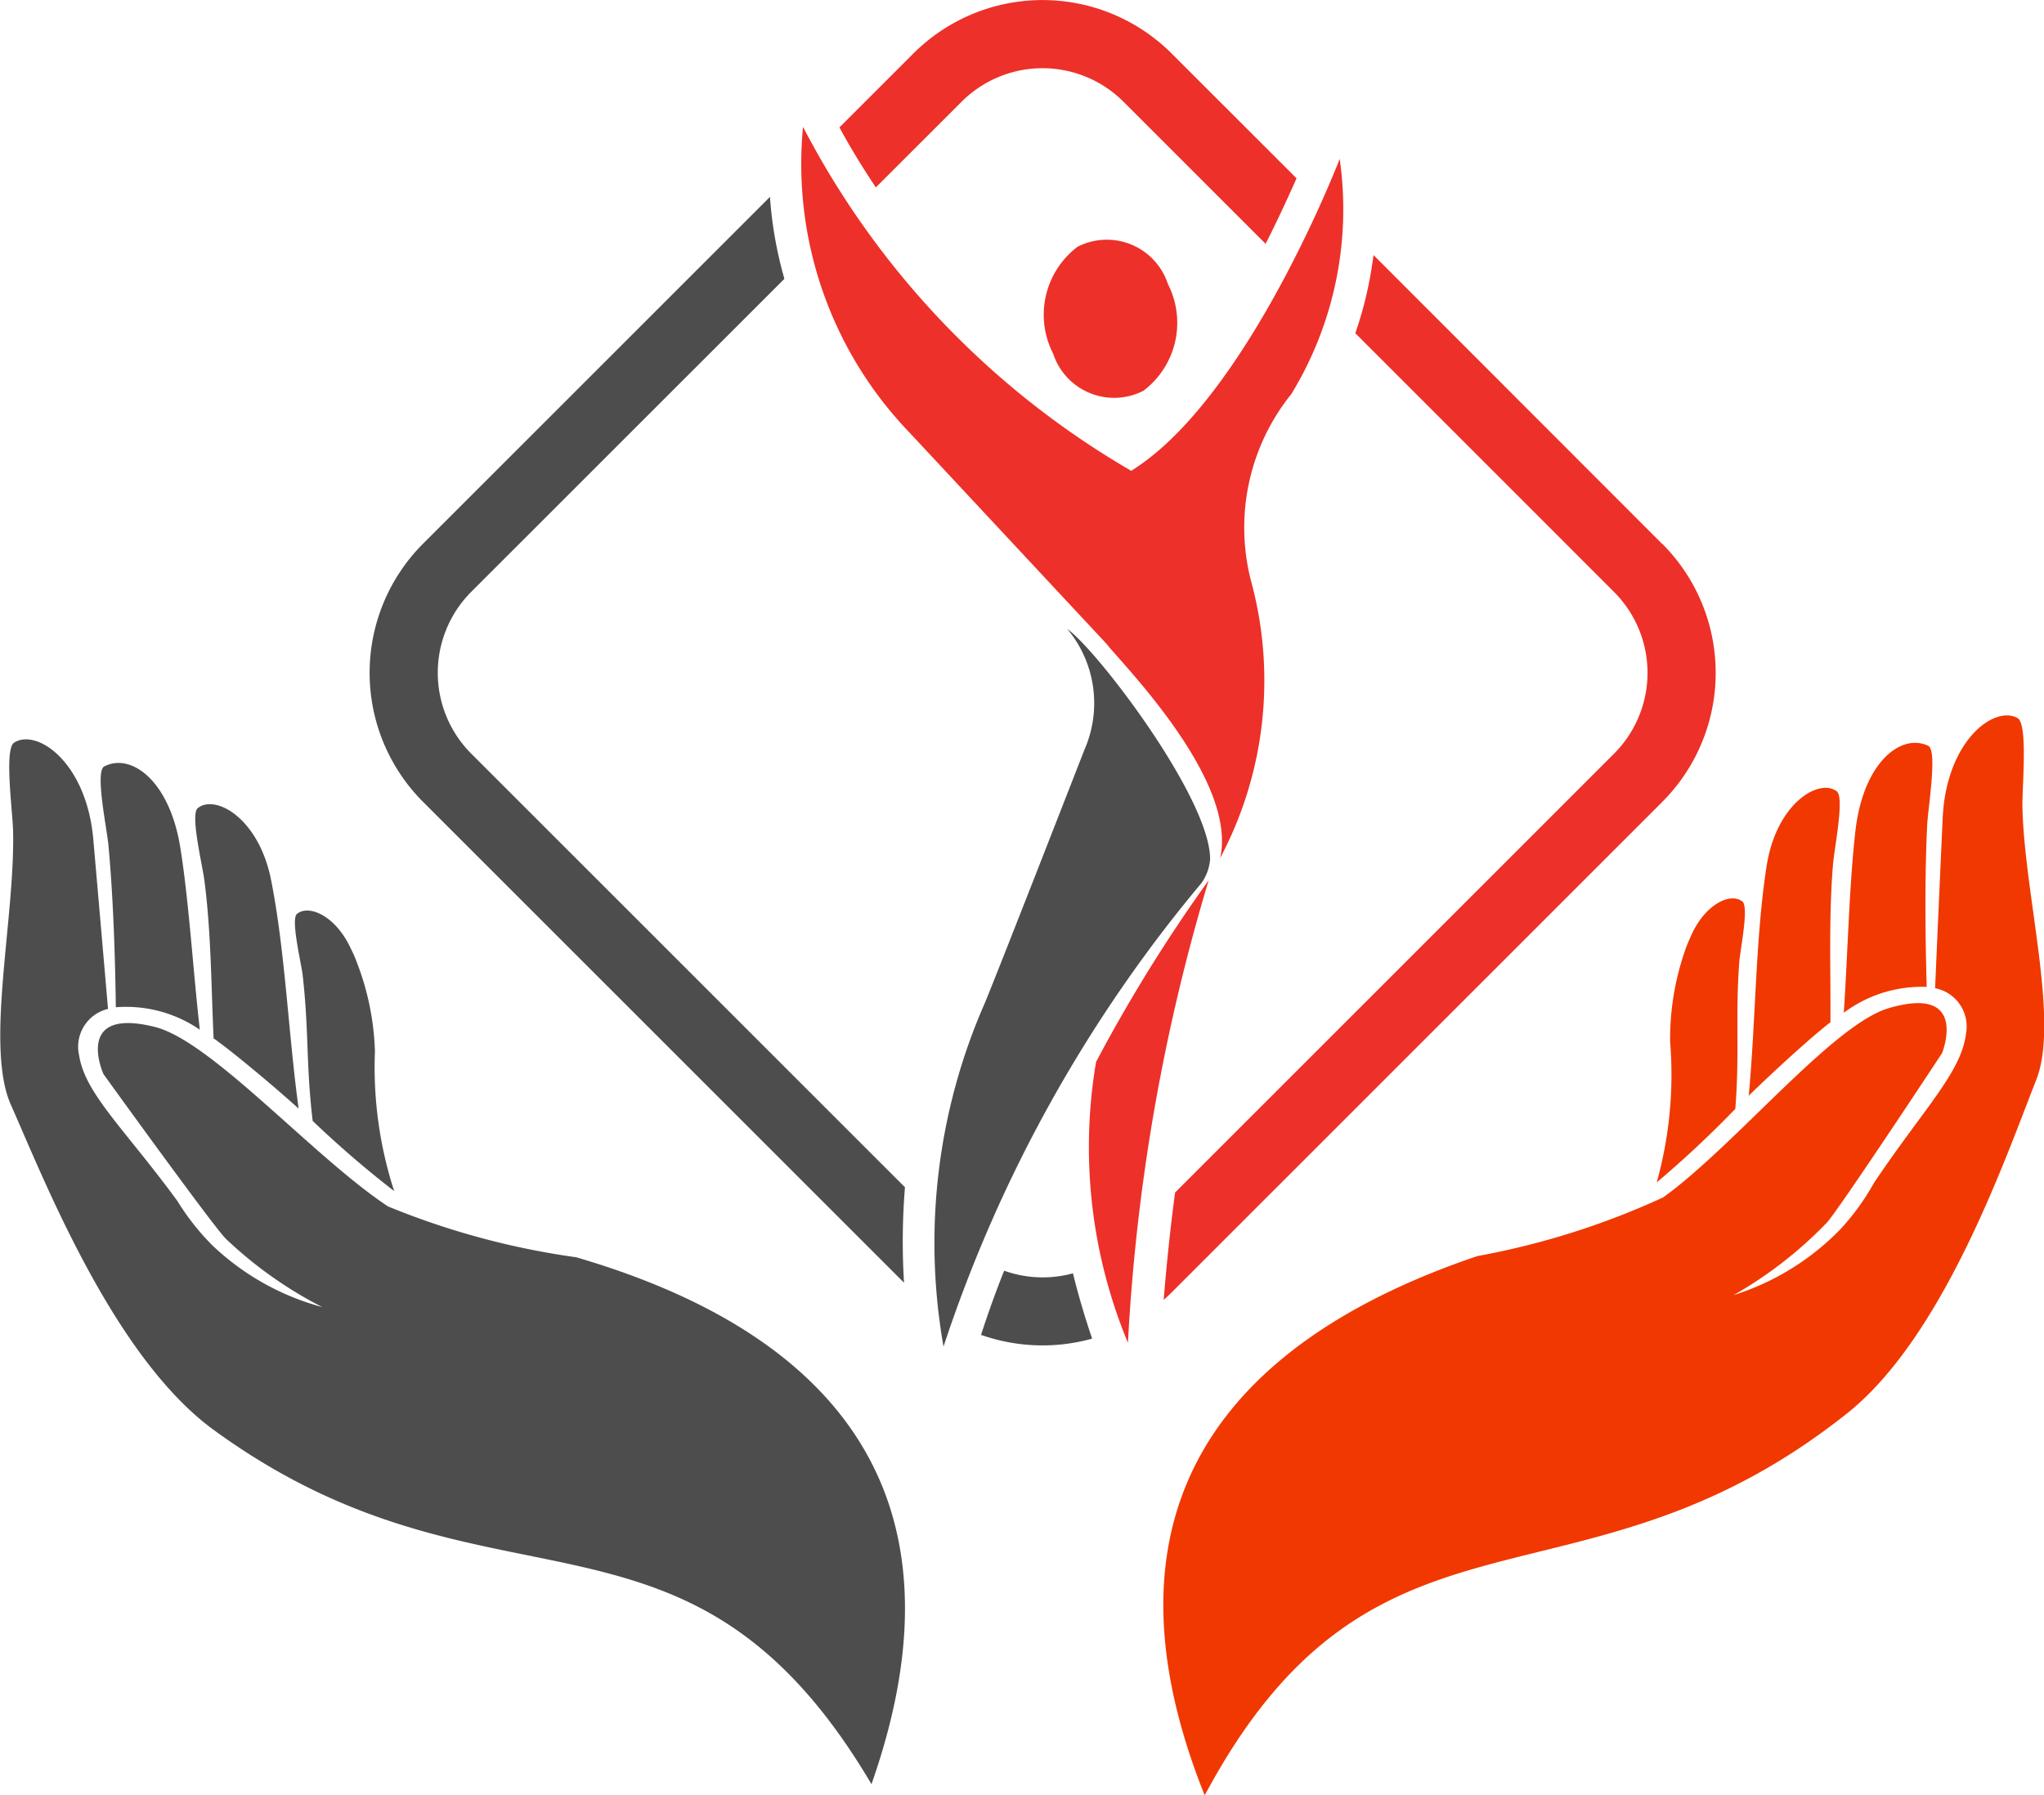 <svg xmlns="http://www.w3.org/2000/svg" width="30.6" height="26.882" viewBox="0 0 30.6 26.882"><g transform="translate(-55 216.43)"><path d="M57.365,66.873,50.872,60.38a1.716,1.716,0,0,1,0-2.424l4.688-4.687a5.921,5.921,0,0,1-.216-1.227l-5.193,5.193a2.735,2.735,0,0,0,0,3.867l7.2,7.2A9.994,9.994,0,0,1,57.365,66.873Z" transform="translate(11.183 -265.524)" fill="#4d4d4d"/><path d="M64.991,48.521l1.284-1.283a1.714,1.714,0,0,1,2.423,0l2.128,2.128c.193-.381.35-.725.463-.981l-1.869-1.868a2.735,2.735,0,0,0-3.868,0l-1.106,1.106C64.55,47.815,64.73,48.132,64.991,48.521Z" transform="translate(3.121 -262.145)" fill="#ed3029"/><path d="M82.319,58.233,78,53.91a5.738,5.738,0,0,1-.272,1.171L81.6,58.954a1.713,1.713,0,0,1,0,2.424l-6.57,6.57c-.067.5-.125,1.041-.171,1.608.041-.037.083-.075.123-.116l7.34-7.34a2.734,2.734,0,0,0,0-3.867Z" transform="translate(-2.438 -266.521)" fill="#ed3029"/><path d="M70.371,86.593a1.7,1.7,0,0,1-.455.061,1.723,1.723,0,0,1-.575-.1q-.186.465-.346.961a2.767,2.767,0,0,0,1.663.056C70.54,87.223,70.446,86.9,70.371,86.593Z" transform="translate(0.692 -283.956)" fill="#4d4d4d"/><path d="M72.509,55.664a1.276,1.276,0,0,0,.367-1.6.962.962,0,0,0-1.352-.557,1.276,1.276,0,0,0-.366,1.6A.961.961,0,0,0,72.509,55.664Z" transform="translate(-0.392 -266.242)" fill="#ed3029"/><path d="M71.279,50.273s-1.381,3.592-3.121,4.67a12.733,12.733,0,0,1-4.913-5.15,5.8,5.8,0,0,0,1.6,4.584l2.933,3.146c.021.02.034.042.052.063.4.461,1.909,2.057,1.659,3.157a5.674,5.674,0,0,0,.461-4.157,3.19,3.19,0,0,1,.606-2.794A5.313,5.313,0,0,0,71.279,50.273Z" transform="translate(3.777 -264.323)" fill="#ed3029"/><path d="M73.039,80.927A29.331,29.331,0,0,1,74.248,74a23.551,23.551,0,0,0-1.686,2.72A7.637,7.637,0,0,0,73.039,80.927Z" transform="translate(-1.153 -277.249)" fill="#ed3029"/><path d="M69.5,65.926a1.735,1.735,0,0,1,.257,1.808s-1.259,3.231-1.49,3.79a8.93,8.93,0,0,0-.62,5.148,21.129,21.129,0,0,1,3.861-6.94.709.709,0,0,0,.13-.358C71.642,68.47,69.959,66.255,69.5,65.926Z" transform="translate(1.478 -272.938)" fill="#4d4d4d"/><g transform="translate(55 -205.358)"><path d="M45.1,76.645a6.018,6.018,0,0,1-.288-2.092,4.026,4.026,0,0,0-.275-1.344,1.721,1.721,0,0,0-.082-.187c-.227-.5-.63-.673-.809-.529-.093.075.043.65.081.892.1.861.05,1.341.153,2.209a15.44,15.44,0,0,0,1.22,1.051Zm-1.431-1.24c-.154-1.132-.2-2.341-.409-3.406-.183-.944-.839-1.3-1.1-1.089-.117.092.069.844.1,1.092.1.773.1,1.568.137,2.359.053.036-.063-.054.161.116s.718.578,1.107.928Zm-1.479-1.178c-.1-.88-.162-1.914-.291-2.722-.163-1.025-.753-1.431-1.146-1.215-.129.1.045.913.07,1.182.07.758.1,1.645.11,2.42a1.95,1.95,0,0,1,1.256.335Z" transform="translate(-39.199 -69.881)" fill="#4d4d4d" fill-rule="evenodd"/><path d="M50.52,85.126c1.554-4.414-.652-6.793-4.418-7.894a11.628,11.628,0,0,1-2.817-.761c-1.111-.732-2.639-2.474-3.491-2.688-1.229-.308-.77.706-.77.706s1.61,2.234,1.827,2.461A6.155,6.155,0,0,0,42.3,77.978a3.83,3.83,0,0,1-1.64-.919,3.6,3.6,0,0,1-.528-.668c-.792-1.082-1.383-1.606-1.473-2.184a.582.582,0,0,1,.433-.694s-.059-.693-.22-2.536c-.1-1.16-.847-1.67-1.186-1.451-.151.1-.021,1.026-.015,1.329.029,1.314-.422,3.22-.033,4.094.494,1.112,1.534,3.774,3.036,4.868,4.167,3.038,7.085.623,9.85,5.309Z" transform="translate(-37.475 -69.477)" fill="#4d4d4d" fill-rule="evenodd"/></g><g transform="translate(72.416 -205.718)"><path d="M90.7,76.166a6.014,6.014,0,0,0,.2-2.1,4.021,4.021,0,0,1,.218-1.354,1.648,1.648,0,0,1,.075-.19c.206-.509.6-.7.786-.562.1.071-.016.65-.043.894-.063.865.007,1.342-.06,2.213a15.611,15.611,0,0,1-1.175,1.1Zm1.377-1.3c.106-1.137.1-2.348.265-3.42.143-.951.784-1.333,1.051-1.135.121.087-.034.846-.055,1.1-.064.776-.034,1.57-.038,2.362-.051.039.061-.056-.156.123s-.692.608-1.067.974ZM93.5,73.627c.059-.883.081-1.919.175-2.731.121-1.031.693-1.461,1.094-1.262.132.09-.007.914-.021,1.184-.037.76-.029,1.648-.007,2.423a1.954,1.954,0,0,0-1.241.387Z" transform="translate(-83.313 -69.175)" fill="#f13800" fill-rule="evenodd"/><path d="M75.468,84.874c-1.738-4.344.366-6.815,4.083-8.073a11.638,11.638,0,0,0,2.782-.879c1.079-.778,2.532-2.583,3.375-2.833,1.215-.359.8.673.8.673s-1.515,2.3-1.722,2.535a6.149,6.149,0,0,1-1.4,1.089,3.84,3.84,0,0,0,1.6-.987,3.572,3.572,0,0,0,.5-.69c.746-1.114,1.314-1.662,1.381-2.244a.583.583,0,0,0-.463-.675s.029-.695.113-2.544c.053-1.164.775-1.7,1.123-1.5.155.092.066,1.024.071,1.327.027,1.314.558,3.2.207,4.089-.447,1.131-1.376,3.835-2.829,4.992-4.033,3.211-7.053.921-9.618,5.719Z" transform="translate(-74.85 -68.704)" fill="#f13800" fill-rule="evenodd"/></g></g></svg>